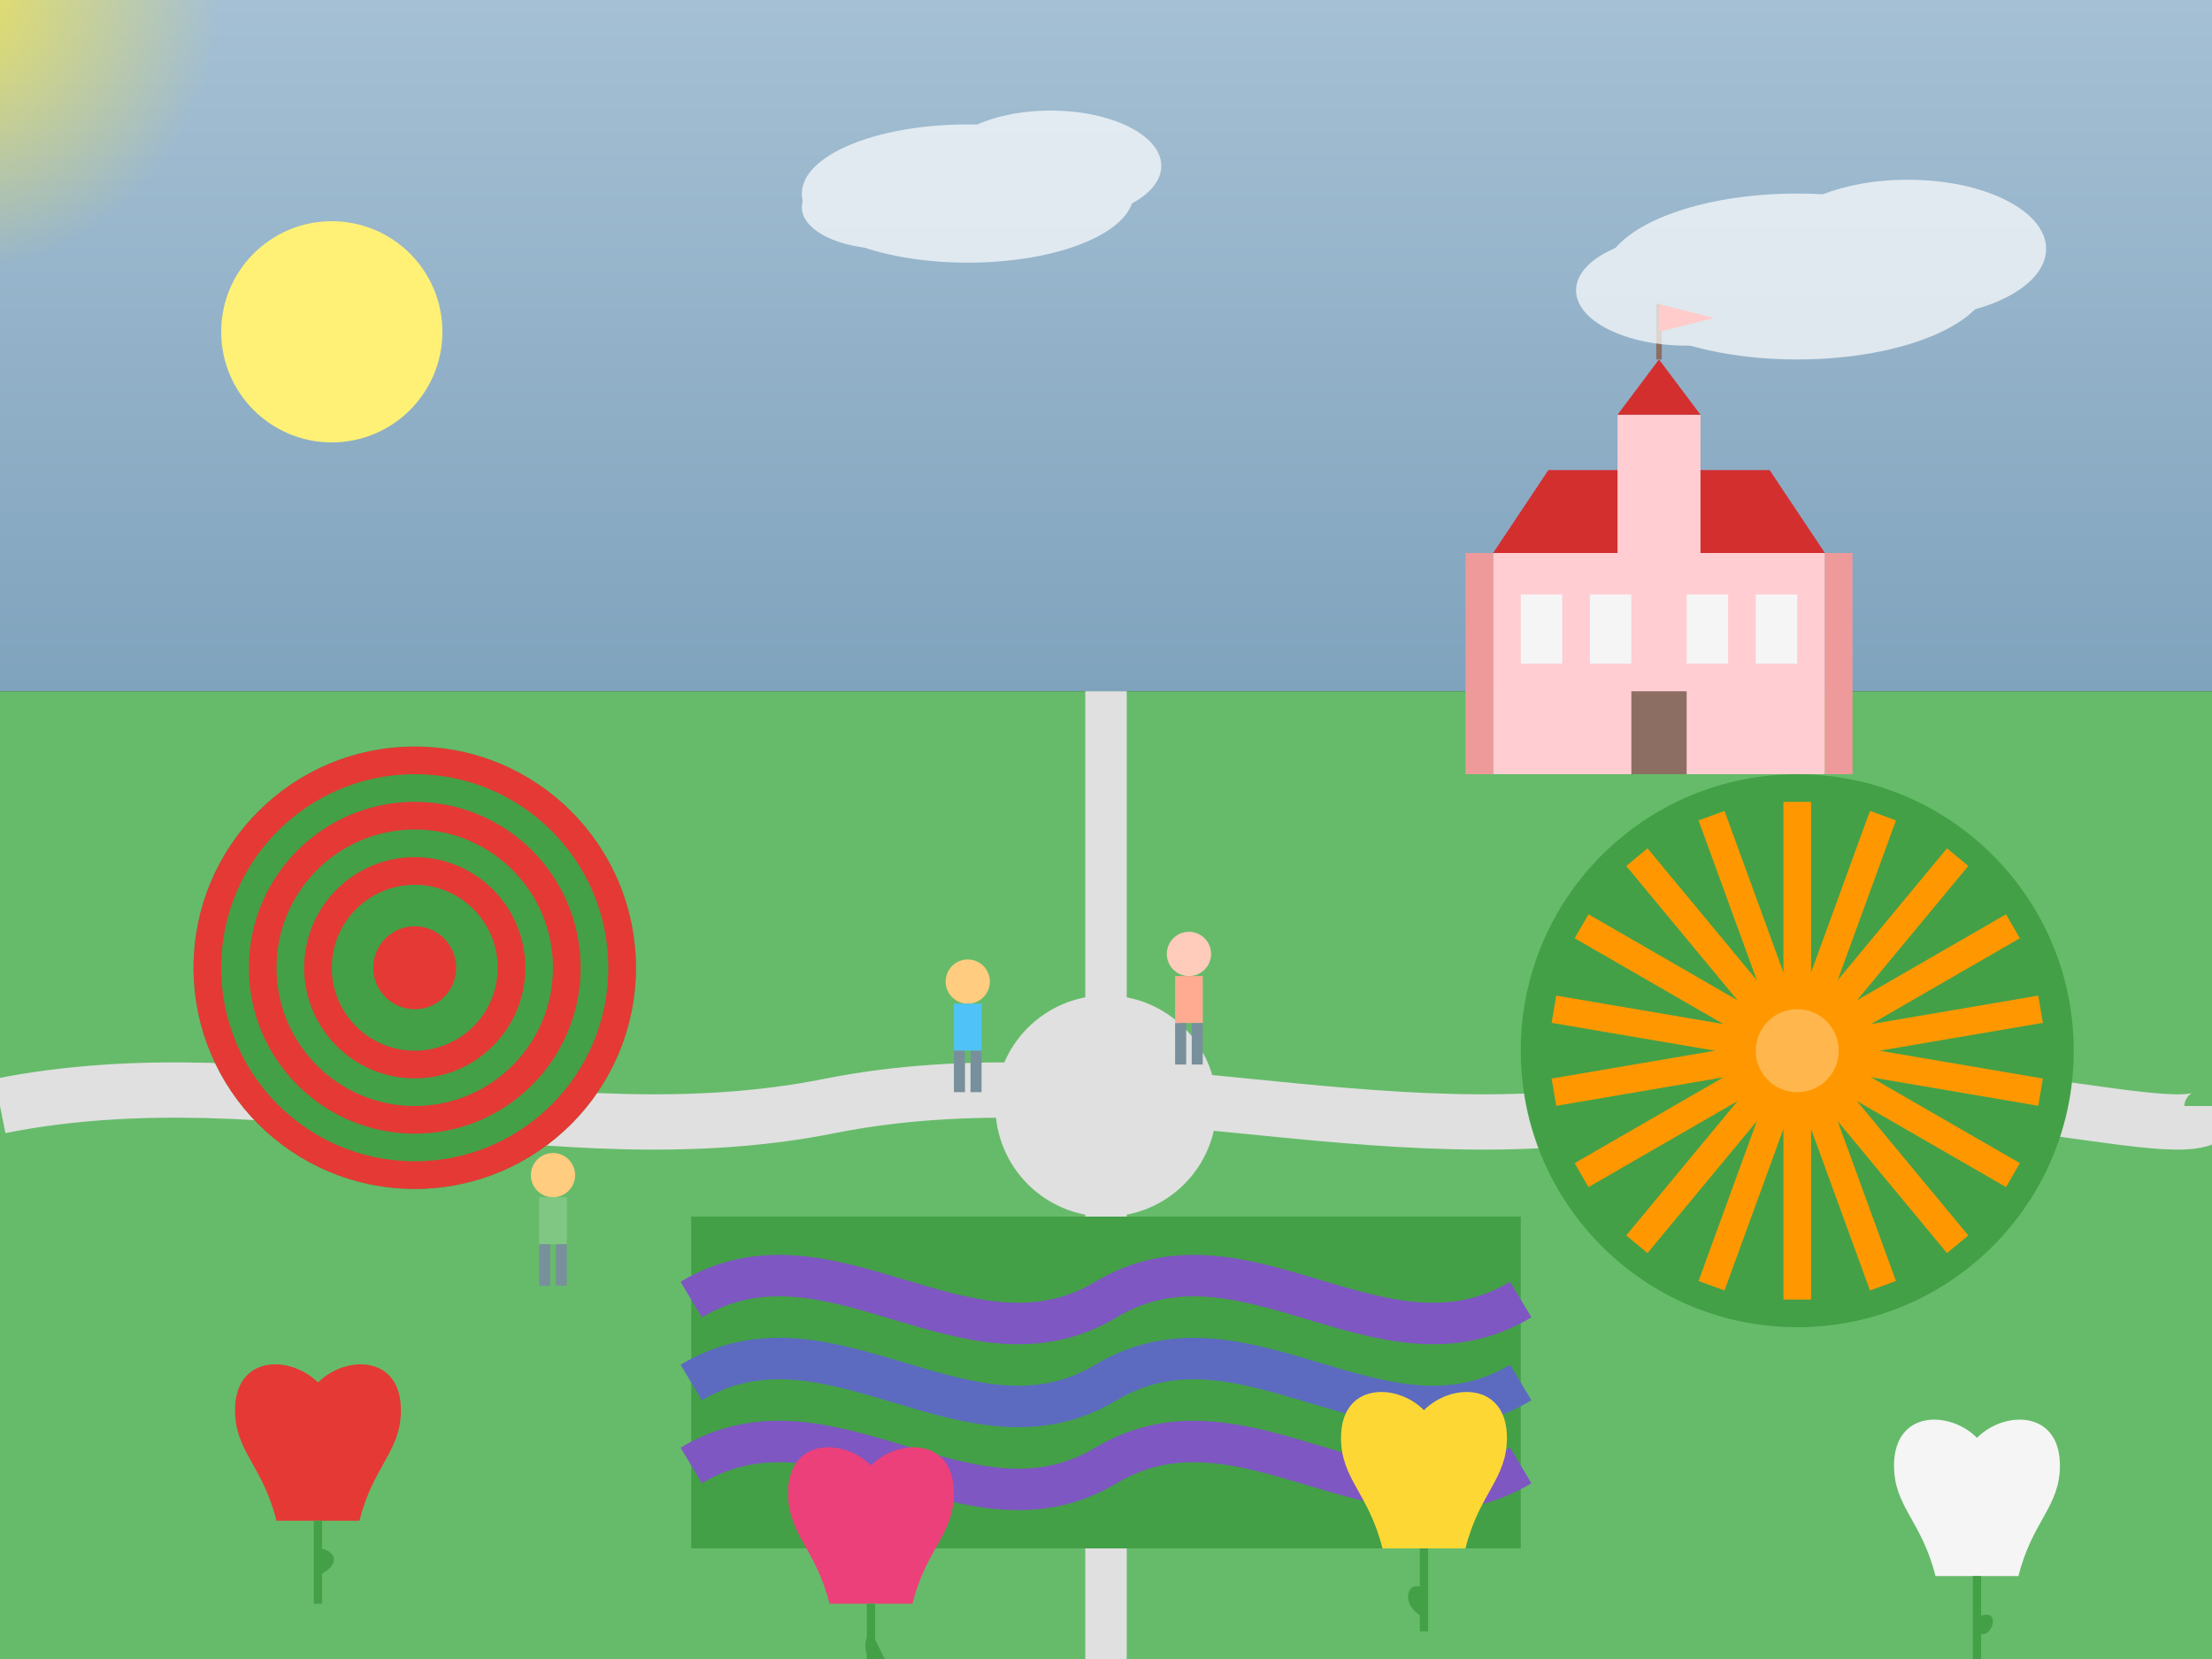 <svg width="800" height="600" viewBox="0 0 800 600" xmlns="http://www.w3.org/2000/svg">
  <rect x="0" y="0" width="800" height="600" fill="#333333" stroke="none"/>
  <!-- Background -->
  <defs>
    <linearGradient id="skyGradient" x1="0%" y1="0%" x2="0%" y2="100%">
      <stop offset="0%" stop-color="#a5c0d4" />
      <stop offset="100%" stop-color="#80a3bd" />
    </linearGradient>
    <radialGradient id="sunGlow" cx="15%" cy="20%" r="25%" fx="15%" fy="20%">
      <stop offset="0%" stop-color="#ffeb3b" stop-opacity="0.8" />
      <stop offset="100%" stop-color="#ffeb3b" stop-opacity="0" />
    </radialGradient>
  </defs>
  
  <!-- Sky with soft sun glow -->
  <rect width="800" height="250" fill="url(#skyGradient)" />
  <circle cx="120" cy="120" r="200" fill="url(#sunGlow)" />
  <circle cx="120" cy="120" r="40" fill="#fff176" />
  
  <!-- Ground/garden base -->
  <rect y="250" width="800" height="350" fill="#66bb6a" />
  
  <!-- Garden paths -->
  <path d="M0,400 C100,380 200,420 300,400 C400,380 500,420 600,400 C700,380 800,420 800,400" 
      fill="none" stroke="#e0e0e0" stroke-width="20" />
  <path d="M400,250 L400,600" fill="none" stroke="#e0e0e0" stroke-width="15" />
  <circle cx="400" cy="400" r="40" fill="#e0e0e0" />
  
  <!-- Keukenhof castle/pavilion in distance -->
  <g transform="translate(600, 200)">
    <!-- Main building -->
    <rect x="-60" y="0" width="120" height="80" fill="#ffcdd2" />
    <polygon points="-70,0 -60,0 -60,80 -70,80" fill="#ef9a9a" />
    <polygon points="70,0 60,0 60,80 70,80" fill="#ef9a9a" />
    
    <!-- Roof -->
    <polygon points="-60,0 60,0 40,-30 -40,-30" fill="#d32f2f" />
    
    <!-- Windows -->
    <rect x="-50" y="15" width="15" height="25" fill="#f5f5f5" />
    <rect x="-25" y="15" width="15" height="25" fill="#f5f5f5" />
    <rect x="10" y="15" width="15" height="25" fill="#f5f5f5" />
    <rect x="35" y="15" width="15" height="25" fill="#f5f5f5" />
    
    <!-- Door -->
    <rect x="-10" y="50" width="20" height="30" fill="#8d6e63" />
    
    <!-- Tower -->
    <rect x="-15" y="-50" width="30" height="50" fill="#ffcdd2" />
    <polygon points="-15,-50 15,-50 0,-70" fill="#d32f2f" />
    
    <!-- Flag -->
    <line x1="0" y1="-70" x2="0" y2="-90" stroke="#8d6e63" stroke-width="2" />
    <polygon points="0,-90 20,-85 0,-80" fill="#ff5252" />
  </g>
  
  <!-- Tulip field patterns -->
  <g>
    <!-- Red tulip field (circular pattern) -->
    <g transform="translate(150, 350)">
      <!-- Base green -->
      <circle cx="0" cy="0" r="80" fill="#43a047" />
      
      <!-- Tulip rings -->
      <circle cx="0" cy="0" r="75" fill="none" stroke="#e53935" stroke-width="10" />
      <circle cx="0" cy="0" r="55" fill="none" stroke="#e53935" stroke-width="10" />
      <circle cx="0" cy="0" r="35" fill="none" stroke="#e53935" stroke-width="10" />
      <circle cx="0" cy="0" r="15" fill="#e53935" />
    </g>
    
    <!-- Yellow/orange tulip field (radiating pattern) -->
    <g transform="translate(650, 380)">
      <!-- Base green -->
      <circle cx="0" cy="0" r="100" fill="#43a047" />
      
      <!-- Radiating lines of tulips -->
      <g fill="none" stroke="#ff9800" stroke-width="10">
        <line x1="0" y1="0" x2="0" y2="-90" />
        <line x1="0" y1="0" x2="31" y2="-85" />
        <line x1="0" y1="0" x2="58" y2="-70" />
        <line x1="0" y1="0" x2="78" y2="-45" />
        <line x1="0" y1="0" x2="88" y2="-15" />
        <line x1="0" y1="0" x2="88" y2="15" />
        <line x1="0" y1="0" x2="78" y2="45" />
        <line x1="0" y1="0" x2="58" y2="70" />
        <line x1="0" y1="0" x2="31" y2="85" />
        <line x1="0" y1="0" x2="0" y2="90" />
        <line x1="0" y1="0" x2="-31" y2="85" />
        <line x1="0" y1="0" x2="-58" y2="70" />
        <line x1="0" y1="0" x2="-78" y2="45" />
        <line x1="0" y1="0" x2="-88" y2="15" />
        <line x1="0" y1="0" x2="-88" y2="-15" />
        <line x1="0" y1="0" x2="-78" y2="-45" />
        <line x1="0" y1="0" x2="-58" y2="-70" />
        <line x1="0" y1="0" x2="-31" y2="-85" />
      </g>
      
      <!-- Center circle -->
      <circle cx="0" cy="0" r="15" fill="#ffb74d" />
    </g>
    
    <!-- Purple/blue tulip field (wave pattern) -->
    <g transform="translate(400, 500)">
      <!-- Base green -->
      <rect x="-150" y="-60" width="300" height="120" fill="#43a047" />
      
      <!-- Wave pattern of tulips -->
      <path d="M-150,-30 C-100,-60 -50,0 0,-30 C50,-60 100,0 150,-30" 
          fill="none" stroke="#7e57c2" stroke-width="15" />
      <path d="M-150,0 C-100,-30 -50,30 0,0 C50,-30 100,30 150,0" 
          fill="none" stroke="#5c6bc0" stroke-width="15" />
      <path d="M-150,30 C-100,0 -50,60 0,30 C50,0 100,60 150,30" 
          fill="none" stroke="#7e57c2" stroke-width="15" />
    </g>
  </g>
  
  <!-- Individual detailed tulips in foreground -->
  <g>
    <!-- Red tulip -->
    <g transform="translate(100, 550)">
      <path d="M0,0 C-5,-20 -15,-25 -15,-40 C-15,-60 5,-60 15,-50 C25,-60 45,-60 45,-40 C45,-25 35,-20 30,0" fill="#e53935" />
      <path d="M15,0 L15,30" stroke="#43a047" stroke-width="3" fill="none" />
      <path d="M15,10 C20,10 25,15 15,20" fill="#43a047" />
    </g>
    
    <!-- White tulip -->
    <g transform="translate(700, 570)">
      <path d="M0,0 C-5,-20 -15,-25 -15,-40 C-15,-60 5,-60 15,-50 C25,-60 45,-60 45,-40 C45,-25 35,-20 30,0" fill="#f5f5f5" />
      <path d="M15,0 L15,30" stroke="#43a047" stroke-width="3" fill="none" />
      <path d="M15,15 C25,10 20,25 15,20" fill="#43a047" />
    </g>
    
    <!-- Pink tulip -->
    <g transform="translate(300, 580)">
      <path d="M0,0 C-5,-20 -15,-25 -15,-40 C-15,-60 5,-60 15,-50 C25,-60 45,-60 45,-40 C45,-25 35,-20 30,0" fill="#ec407a" />
      <path d="M15,0 L15,30" stroke="#43a047" stroke-width="3" fill="none" />
      <path d="M15,10 C10,15 15,25 20,20" fill="#43a047" />
    </g>
    
    <!-- Yellow tulip -->
    <g transform="translate(500, 560)">
      <path d="M0,0 C-5,-20 -15,-25 -15,-40 C-15,-60 5,-60 15,-50 C25,-60 45,-60 45,-40 C45,-25 35,-20 30,0" fill="#fdd835" />
      <path d="M15,0 L15,30" stroke="#43a047" stroke-width="3" fill="none" />
      <path d="M15,15 C10,10 5,20 15,25" fill="#43a047" />
    </g>
  </g>
  
  <!-- People walking in the garden -->
  <g>
    <!-- Person 1 -->
    <g transform="translate(350, 380)">
      <circle cx="0" cy="-25" r="8" fill="#ffcc80" />
      <rect x="-5" y="-17" width="10" height="17" fill="#4fc3f7" />
      <rect x="-5" y="0" width="4" height="15" fill="#78909c" />
      <rect x="1" y="0" width="4" height="15" fill="#78909c" />
    </g>
    
    <!-- Person 2 -->
    <g transform="translate(430, 370)">
      <circle cx="0" cy="-25" r="8" fill="#ffccbc" />
      <rect x="-5" y="-17" width="10" height="17" fill="#ffab91" />
      <rect x="-5" y="0" width="4" height="15" fill="#78909c" />
      <rect x="1" y="0" width="4" height="15" fill="#78909c" />
    </g>
    
    <!-- Person 3 -->
    <g transform="translate(200, 450)">
      <circle cx="0" cy="-25" r="8" fill="#ffcc80" />
      <rect x="-5" y="-17" width="10" height="17" fill="#81c784" />
      <rect x="-5" y="0" width="4" height="15" fill="#78909c" />
      <rect x="1" y="0" width="4" height="15" fill="#78909c" />
    </g>
  </g>
  
  <!-- Clouds -->
  <g opacity="0.7">
    <ellipse cx="650" cy="100" rx="70" ry="30" fill="white" />
    <ellipse cx="690" cy="90" rx="50" ry="25" fill="white" />
    <ellipse cx="610" cy="105" rx="40" ry="20" fill="white" />
    
    <ellipse cx="350" cy="70" rx="60" ry="25" fill="white" />
    <ellipse cx="380" cy="60" rx="40" ry="20" fill="white" />
    <ellipse cx="320" cy="75" rx="30" ry="15" fill="white" />
  </g>
</svg>